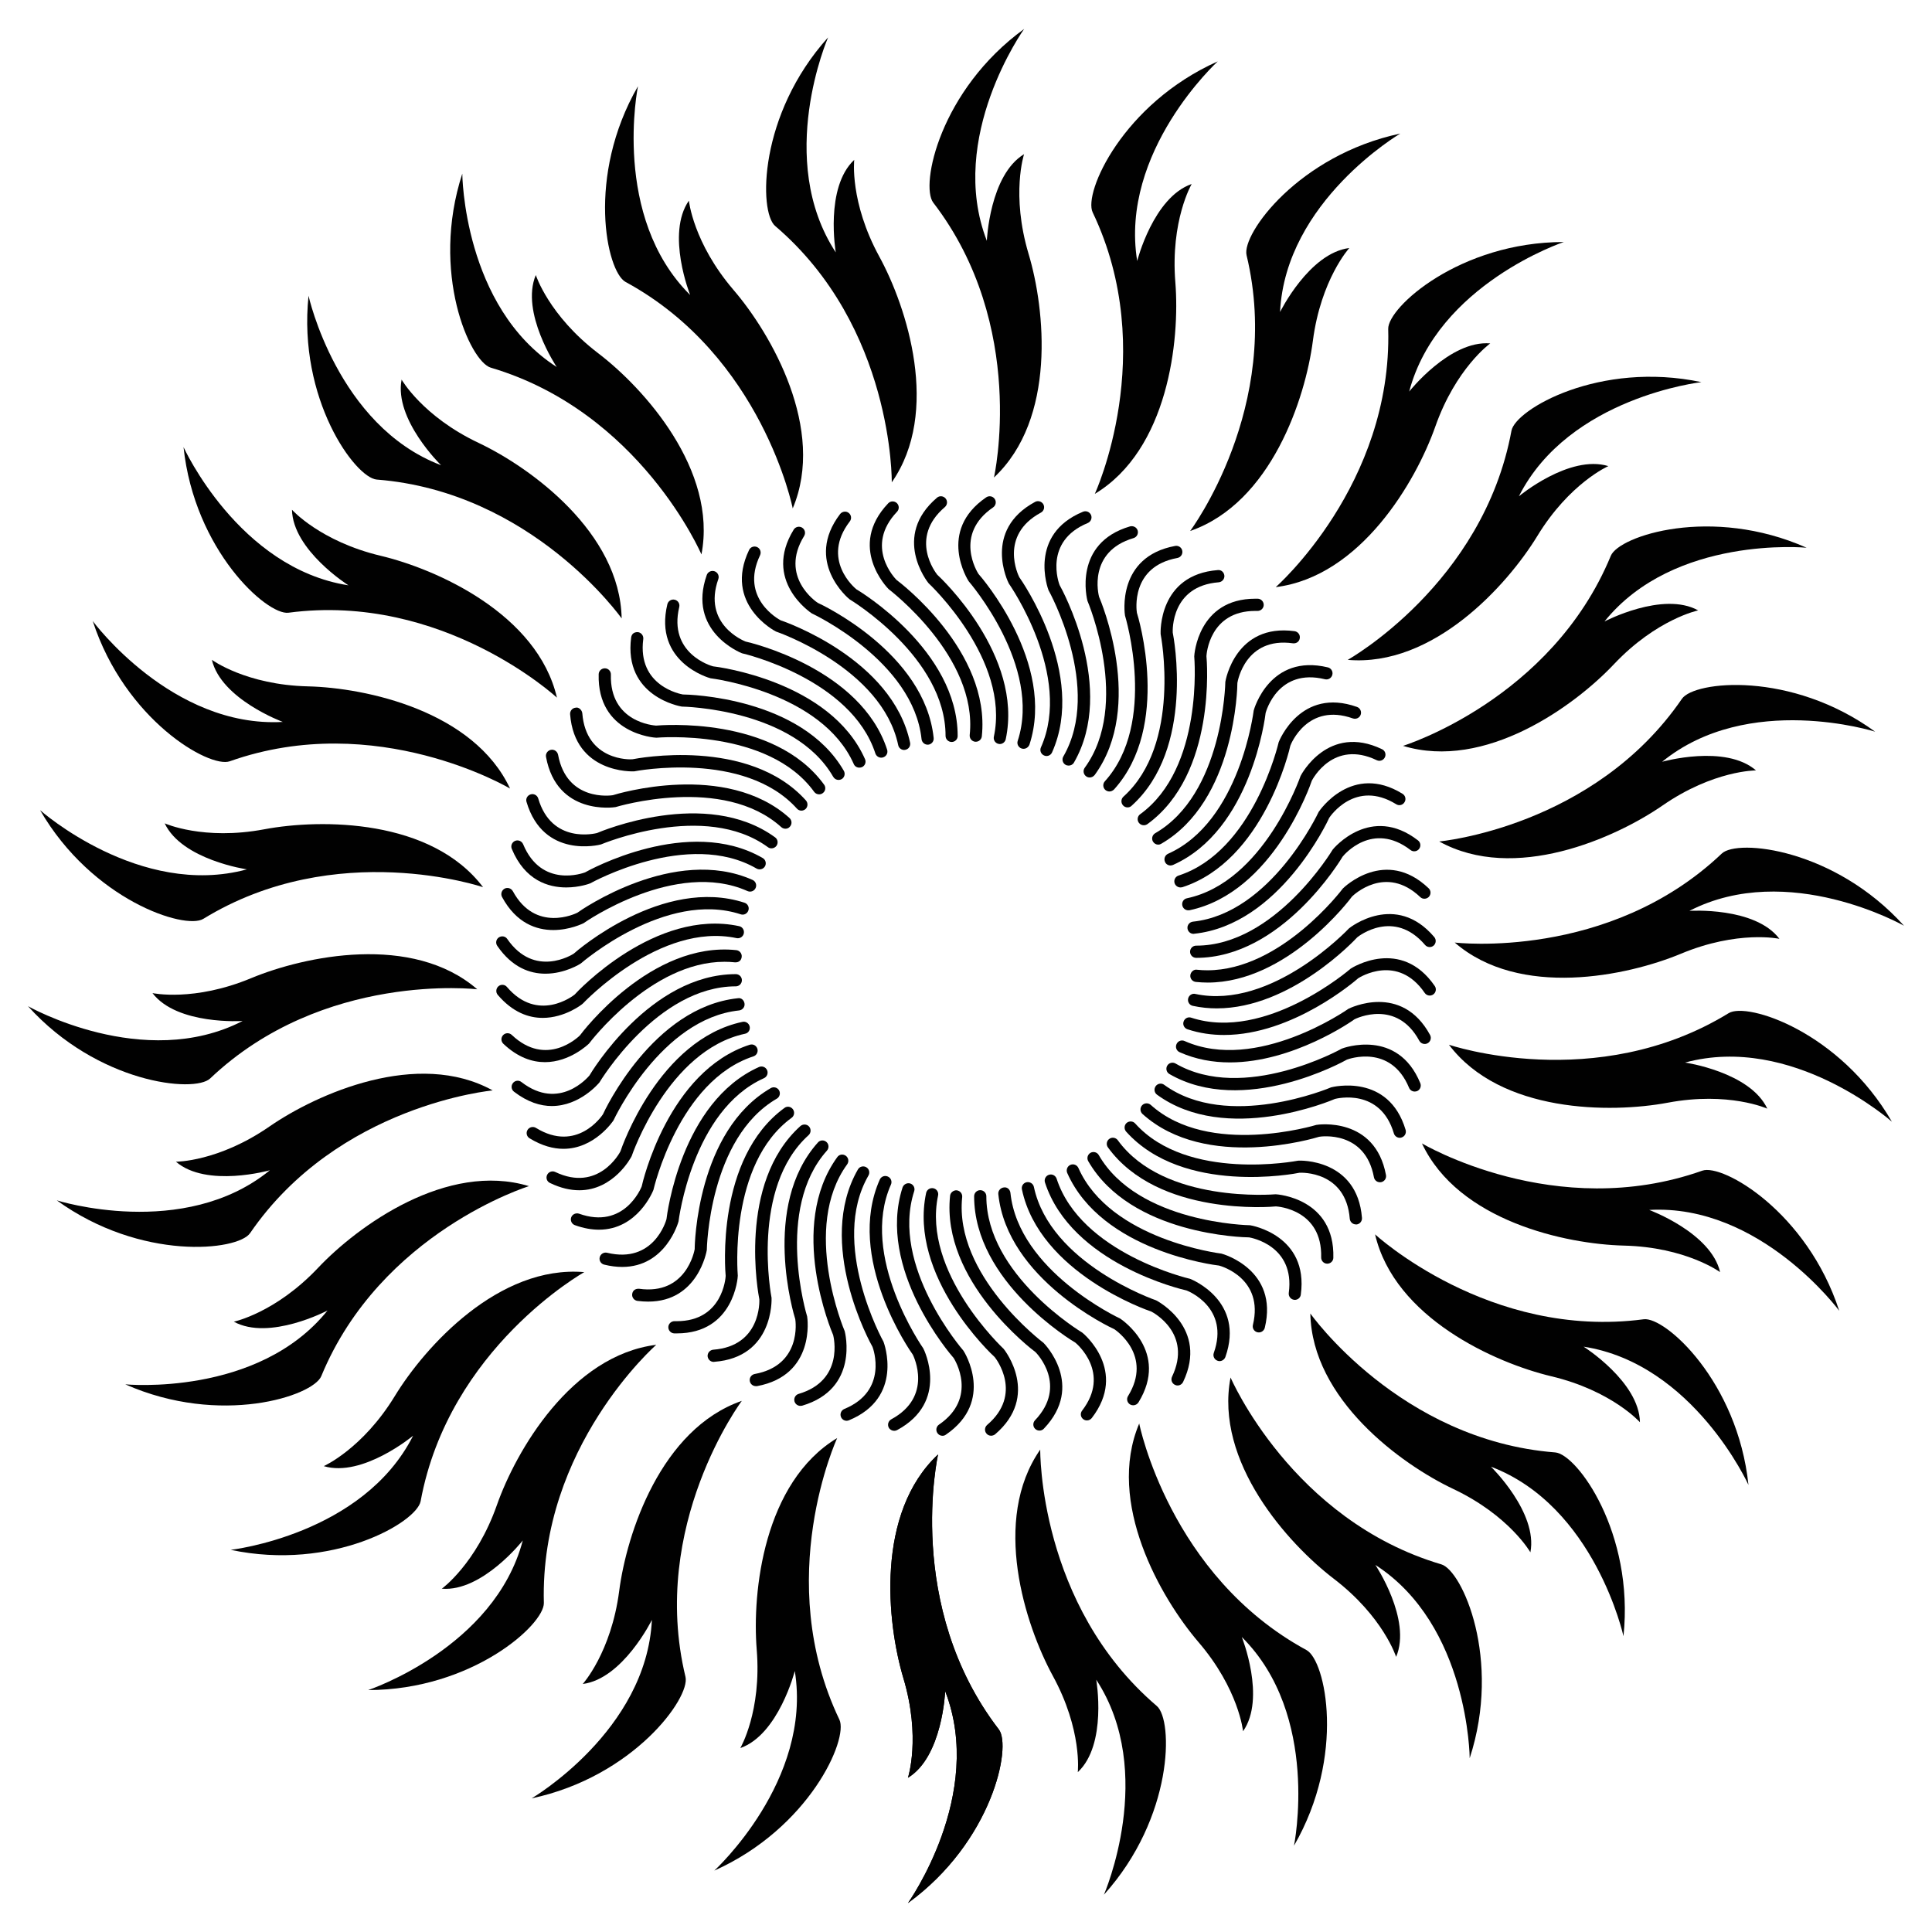 <?xml version="1.0" encoding="UTF-8"?>
<!-- Uploaded to: SVG Repo, www.svgrepo.com, Generator: SVG Repo Mixer Tools -->
<svg width="800px" height="800px" version="1.1" viewBox="144 144 512 512" xmlns="http://www.w3.org/2000/svg">
 <g fill="#010101">
  <path d="m408.69 602.32c-25.148-32.746-16.078-72.883-16.078-72.883-16.605 15.555-13.602 44.586-9.215 59.238 4.723 15.785 1.219 26.449 1.219 26.449 9.195-5.543 9.867-22.945 9.867-22.945 10.664 27.457-9.867 56.152-9.867 56.152 22.293-16.184 27.602-41.457 24.074-46.012z"/>
  <path d="m450.57 596.11c-31.426-26.809-30.898-67.953-30.898-67.953-12.992 18.66-4.008 46.434 3.297 59.891 7.914 14.441 6.656 25.59 6.656 25.59 7.871-7.328 4.891-24.496 4.891-24.496 16.145 24.645 2.035 56.973 2.035 56.973 18.469-20.469 18.406-46.266 14.02-50.004z"/>
  <path d="m490.24 581.29c-36.316-19.691-44.336-60.039-44.336-60.039-8.859 20.949 5.731 46.266 15.68 57.895 10.727 12.492 11.84 23.656 11.84 23.656 6.152-8.797-0.336-24.98-0.336-24.98 20.906 20.762 13.832 55.312 13.832 55.312 13.797-23.883 8.379-49.094 3.32-51.844z"/>
  <path d="m525.97 558.57c-39.633-11.715-55.859-49.52-55.859-49.52-4.305 22.336 15.219 44.062 27.395 53.363 13.078 10.012 16.48 20.676 16.48 20.676 4.199-9.887-5.5-24.371-5.5-24.371 24.77 15.953 25 51.219 25 51.219 8.543-26.199-1.996-49.73-7.516-51.367z"/>
  <path d="m556.16 528.91c-41.188-3.211-64.906-36.82-64.906-36.82 0.441 22.734 24.035 39.949 37.871 46.496 14.883 7.055 20.445 16.793 20.445 16.793 2.035-10.539-10.453-22.691-10.453-22.691 27.562 10.477 35.121 44.922 35.121 44.922 2.891-27.414-12.328-48.238-18.078-48.699z"/>
  <path d="m579.59 493.62c-40.957 5.414-71.184-22.504-71.184-22.504 5.164 22.148 31.844 34.07 46.727 37.617 16.016 3.82 23.469 12.176 23.469 12.176-0.188-10.727-14.926-20.027-14.926-20.027 29.117 4.512 43.684 36.633 43.684 36.633-2.875-27.418-22.082-44.652-27.77-43.895z"/>
  <path d="m595.12 454.24c-38.961 13.812-74.289-7.223-74.289-7.223 9.676 20.594 38.207 26.703 53.508 27.078 16.457 0.398 25.504 7.031 25.504 7.031-2.414-10.453-18.789-16.48-18.789-16.48 29.41-1.66 50.359 26.723 50.359 26.723-8.523-26.191-30.879-39.039-36.293-37.129z"/>
  <path d="m602.13 412.49c-35.227 21.602-74.145 8.375-74.145 8.375 13.707 18.137 42.906 18.18 57.961 15.367 16.184-3.043 26.406 1.574 26.406 1.574-4.535-9.719-21.789-12.219-21.789-12.219 28.422-7.727 54.809 15.68 54.809 15.68-13.793-23.863-38.352-31.777-43.242-28.777z"/>
  <path d="m600.3 370.19c-29.934 28.465-70.785 23.594-70.785 23.594 17.215 14.906 45.762 8.859 59.91 2.981 15.176-6.34 26.137-3.969 26.137-3.969-6.465-8.566-23.848-7.41-23.848-7.41 26.176-13.477 56.867 3.945 56.867 3.945-18.43-20.445-44.105-23.09-48.281-19.141z"/>
  <path d="m589.73 329.19c-23.344 34.07-64.32 37.809-64.32 37.809 19.902 11 46.582-0.84 59.176-9.531 13.539-9.363 24.77-9.301 24.77-9.301-8.125-7.031-24.875-2.289-24.875-2.289 22.82-18.621 56.449-7.977 56.449-7.977-22.273-16.203-47.945-13.453-51.199-8.711z"/>
  <path d="m570.88 291.3c-15.766 38.184-55.062 50.359-55.062 50.359 21.746 6.613 45.387-10.496 55.902-21.645 11.316-11.965 22.316-14.254 22.316-14.254-9.383-5.184-24.832 2.938-24.832 2.938 18.473-22.945 53.57-19.543 53.57-19.543-25.195-11.184-49.691-3.164-51.895 2.144z"/>
  <path d="m544.55 258.16c-7.496 40.621-43.391 60.711-43.391 60.711 22.652 1.953 42.215-19.711 50.215-32.77 8.543-14.066 18.852-18.578 18.852-18.578-10.332-3.152-23.703 7.996-23.703 7.996 13.289-26.305 48.367-30.25 48.367-30.25-26.996-5.711-49.293 7.223-50.34 12.891z"/>
  <path d="m511.89 231.18c1.113 41.293-29.809 68.414-29.809 68.414 22.547-2.812 37.176-28.066 42.277-42.508 5.457-15.535 14.57-22.082 14.57-22.082-10.707-0.902-21.477 12.762-21.477 12.762 7.516-28.465 40.977-39.633 40.977-39.633-27.562 0.02-46.688 17.316-46.539 23.047z"/>
  <path d="m474.35 211.62c9.676 40.156-14.945 73.094-14.945 73.094 21.477-7.43 30.543-35.184 32.516-50.359 2.121-16.332 9.656-24.625 9.656-24.625-10.645 1.324-18.348 16.961-18.348 16.961 1.426-29.41 31.867-47.297 31.867-47.297-26.973 5.734-42.066 26.641-40.746 32.227z"/>
  <path d="m433.57 200.28c17.82 37.262 0.566 74.605 0.566 74.605 19.48-11.734 22.566-40.746 21.348-56.008-1.344-16.414 4.324-26.113 4.324-26.113-10.16 3.504-14.441 20.402-14.441 20.402-4.703-29.074 21.348-52.898 21.348-52.898-25.168 11.23-35.645 34.824-33.145 40.012z"/>
  <path d="m391.31 197.68c25.168 32.746 16.102 72.863 16.102 72.863 16.582-15.531 13.582-44.566 9.172-59.258-4.703-15.785-1.195-26.43-1.195-26.43-9.152 5.543-9.867 22.965-9.867 22.965-10.645-27.457 9.887-56.152 9.887-56.152-22.293 16.184-27.582 41.438-24.098 46.012z"/>
  <path d="m349.43 203.89c31.426 26.809 30.898 67.93 30.898 67.93 12.992-18.641 4.031-46.414-3.316-59.848-7.894-14.465-6.633-25.609-6.633-25.609-7.852 7.348-4.891 24.52-4.891 24.52-16.145-24.645-2.035-56.973-2.035-56.973-18.434 20.445-18.391 46.242-14.023 49.98z"/>
  <path d="m309.77 218.71c36.297 19.691 44.312 60.016 44.312 60.016 8.859-20.93-5.688-46.246-15.68-57.875-10.707-12.492-11.84-23.68-11.84-23.68-6.129 8.816 0.336 25.004 0.336 25.004-20.906-20.742-13.832-55.316-13.832-55.316-13.77 23.871-8.332 49.082-3.297 51.852z"/>
  <path d="m274.05 241.43c39.633 11.715 55.84 49.5 55.84 49.5 4.301-22.336-15.18-44.043-27.395-53.344-13.078-9.992-16.5-20.699-16.5-20.699-4.156 9.91 5.539 24.375 5.539 24.375-24.77-15.953-25.023-51.242-25.023-51.242-8.52 26.219 2.039 49.77 7.539 51.41z"/>
  <path d="m243.84 271.09c41.188 3.211 64.906 36.801 64.906 36.801-0.441-22.734-24.016-39.93-37.871-46.5-14.883-7.031-20.445-16.793-20.445-16.793-2.035 10.539 10.453 22.691 10.453 22.691-27.52-10.453-35.117-44.902-35.117-44.902-2.856 27.398 12.344 48.219 18.074 48.703z"/>
  <path d="m220.43 306.38c40.957-5.438 71.164 22.504 71.164 22.504-5.168-22.148-31.805-34.051-46.73-37.598-15.996-3.82-23.488-12.195-23.488-12.195 0.23 10.727 14.969 20.027 14.969 20.027-29.121-4.516-43.707-36.633-43.707-36.633 2.894 27.395 22.102 44.605 27.793 43.895z"/>
  <path d="m204.88 345.75c38.938-13.812 74.289 7.223 74.289 7.223-9.637-20.594-38.184-26.703-53.508-27.078-16.457-0.379-25.508-7.035-25.508-7.035 2.434 10.434 18.789 16.457 18.789 16.457-29.41 1.66-50.359-26.723-50.359-26.723 8.543 26.199 30.879 39.047 36.297 37.156z"/>
  <path d="m197.87 387.51c35.227-21.621 74.145-8.398 74.145-8.398-13.707-18.117-42.867-18.18-57.961-15.344-16.184 3.043-26.406-1.574-26.406-1.574 4.578 9.699 21.789 12.195 21.789 12.195-28.422 7.727-54.809-15.68-54.809-15.68 13.809 23.848 38.371 31.762 43.242 28.801z"/>
  <path d="m199.69 429.81c29.957-28.465 70.785-23.637 70.785-23.637-17.172-14.863-45.742-8.836-59.891-2.961-15.199 6.34-26.176 3.969-26.176 3.969 6.527 8.543 23.891 7.391 23.891 7.391-26.199 13.477-56.887-3.926-56.887-3.926 18.449 20.441 44.121 23.09 48.277 19.164z"/>
  <path d="m210.27 470.8c23.363-34.07 64.297-37.828 64.297-37.828-19.879-10.98-46.559 0.859-59.176 9.574-13.539 9.363-24.77 9.32-24.77 9.32 8.145 6.992 24.898 2.266 24.898 2.266-22.82 18.621-56.469 7.977-56.469 7.977 22.312 16.145 47.965 13.395 51.219 8.691z"/>
  <path d="m229.14 508.7c15.742-38.184 55.043-50.359 55.043-50.359-21.746-6.59-45.387 10.516-55.902 21.664-11.316 11.965-22.316 14.254-22.316 14.254 9.406 5.164 24.832-2.961 24.832-2.961-18.453 22.965-53.594 19.566-53.594 19.566 25.215 11.145 49.711 3.125 51.938-2.164z"/>
  <path d="m255.47 541.84c7.496-40.641 43.371-60.711 43.371-60.711-22.652-1.93-42.195 19.711-50.191 32.812-8.566 14.043-18.852 18.598-18.852 18.598 10.285 3.086 23.68-8.062 23.68-8.062-13.289 26.305-48.344 30.25-48.344 30.25 26.973 5.711 49.266-7.262 50.336-12.887z"/>
  <path d="m288.13 568.8c-1.133-41.312 29.789-68.414 29.789-68.414-22.523 2.812-37.176 28.066-42.258 42.531-5.481 15.535-14.57 22.105-14.57 22.105 10.707 0.883 21.453-12.785 21.453-12.785-7.496 28.484-40.977 39.652-40.977 39.652 27.562-0.043 46.688-17.359 46.562-23.09z"/>
  <path d="m325.66 588.38c-9.695-40.18 14.926-73.137 14.926-73.137-21.477 7.453-30.523 35.184-32.496 50.383-2.121 16.312-9.656 24.645-9.656 24.645 10.645-1.363 18.324-16.984 18.324-16.984-1.426 29.43-31.867 47.297-31.867 47.297 26.98-5.734 42.094-26.641 40.77-32.203z"/>
  <path d="m366.45 599.72c-17.844-37.281-0.586-74.625-0.586-74.625-19.48 11.754-22.566 40.766-21.328 56.047 1.344 16.414-4.344 26.113-4.344 26.113 10.137-3.547 14.438-20.426 14.438-20.426 4.703 29.094-21.328 52.898-21.328 52.898 25.172-11.25 35.605-34.844 33.148-40.008z"/>
  <path d="m408.71 602.32c-25.191-32.77-16.121-72.883-16.121-72.883-16.582 15.535-13.562 44.566-9.195 59.262 4.723 15.766 1.219 26.43 1.219 26.43 9.152-5.562 9.867-22.965 9.867-22.965 10.664 27.48-9.867 56.176-9.867 56.176 22.27-16.211 27.562-41.465 24.098-46.02z"/>
  <path d="m290.25 437.11c-3 0-6.402-1.008-10.035-3.801-0.715-0.547-0.84-1.555-0.293-2.266 0.523-0.715 1.555-0.859 2.266-0.293 10.055 7.766 17.676-1.344 18.012-1.723 0.523-0.902 16.121-26.848 38.793-26.871 0.902 0 1.617 0.715 1.617 1.617 0 0.883-0.715 1.617-1.617 1.617-20.824 0.02-36 25.234-36.148 25.484-0.168 0.207-5.207 6.234-12.594 6.234z"/>
  <path d="m293.32 448.45c-2.664 0-5.668-0.777-8.984-2.793-0.754-0.461-1.008-1.469-0.523-2.227 0.461-0.754 1.469-0.988 2.227-0.523 10.832 6.656 17.465-3.168 17.738-3.59 0.418-0.945 13.227-28.383 35.75-30.773 0.945-0.188 1.68 0.566 1.785 1.449 0.105 0.883-0.547 1.68-1.449 1.785-20.699 2.184-33.145 28.844-33.273 29.117-0.129 0.227-5.062 7.555-13.27 7.555z"/>
  <path d="m297.5 459.43c-2.309 0-4.871-0.547-7.746-1.93-0.82-0.379-1.156-1.344-0.754-2.164 0.398-0.797 1.344-1.133 2.141-0.754 11.398 5.457 17.047-4.996 17.277-5.457 0.316-0.988 10.18-29.598 32.328-34.32 0.84-0.211 1.742 0.355 1.93 1.238 0.188 0.883-0.355 1.742-1.238 1.91-20.383 4.344-29.957 32.141-30.039 32.434-0.129 0.289-4.746 9.043-13.898 9.043z"/>
  <path d="m302.72 469.88c-1.91 0-4.008-0.355-6.359-1.195-0.84-0.293-1.281-1.219-0.988-2.059s1.238-1.258 2.078-0.988c11.902 4.262 16.414-6.738 16.605-7.223 0.211-1.027 7.031-30.523 28.59-37.535 0.945-0.293 1.762 0.188 2.059 1.027 0.273 0.84-0.188 1.762-1.027 2.035-19.816 6.445-26.449 35.121-26.512 35.395-0.129 0.359-4.223 10.543-14.445 10.543z"/>
  <path d="m308.87 479.75c-1.449 0-3.043-0.188-4.746-0.609-0.883-0.211-1.406-1.09-1.195-1.953 0.211-0.859 1.09-1.406 1.953-1.195 12.344 2.981 15.617-8.418 15.742-8.902 0.105-1.027 3.82-31.066 24.52-40.324 0.82-0.355 1.762 0 2.141 0.82 0.355 0.82 0 1.762-0.82 2.141-19.02 8.5-22.609 37.68-22.652 37.977-0.098 0.355-3.414 12.047-14.941 12.047z"/>
  <path d="m315.8 488.94c-0.902 0-1.867-0.062-2.875-0.188-0.883-0.125-1.512-0.945-1.387-1.828 0.125-0.883 0.777-1.449 1.828-1.387 12.492 1.742 14.652-10.012 14.738-10.516-0.02-1.051 0.566-31.301 20.152-42.656 0.754-0.441 1.762-0.188 2.203 0.586 0.441 0.777 0.168 1.762-0.586 2.203-18.012 10.434-18.559 39.82-18.559 40.117-0.066 0.402-2.375 13.668-15.516 13.668z"/>
  <path d="m323.38 497.36h-0.691c-0.883-0.02-1.594-0.777-1.574-1.66 0.02-0.883 0.754-1.574 1.617-1.574 0.125 0.02 0.398 0 0.629 0 12.156 0 12.93-11.504 12.953-11.988-0.105-1.027-2.731-31.172 15.574-44.523 0.691-0.547 1.723-0.379 2.246 0.355 0.523 0.715 0.379 1.742-0.355 2.266-16.793 12.258-14.273 41.543-14.254 41.836 0.02 0.387-0.988 15.289-16.145 15.289z"/>
  <path d="m333.14 504.92c-0.84 0-1.531-0.652-1.617-1.492-0.062-0.883 0.609-1.66 1.492-1.742 12.68-0.965 12.238-12.848 12.219-13.352-0.211-1.027-5.961-30.73 10.875-45.91 0.672-0.586 1.699-0.547 2.289 0.105 0.586 0.672 0.547 1.68-0.105 2.289-15.449 13.938-9.887 42.824-9.824 43.117 0.02 0.398 0.609 15.766-15.176 16.961-0.07 0.023-0.113 0.023-0.152 0.023z"/>
  <path d="m344.3 511.34c-0.777 0-1.449-0.547-1.594-1.324-0.168-0.883 0.418-1.723 1.301-1.891 12.512-2.289 10.832-14.043 10.746-14.547-0.336-0.988-9.133-29.934 6.004-46.812 0.586-0.672 1.617-0.715 2.266-0.125 0.672 0.609 0.715 1.617 0.125 2.289-13.875 15.512-5.352 43.641-5.246 43.938 0.082 0.379 2.289 15.598-13.289 18.473h-0.312z"/>
  <path d="m356.11 516.57c-0.691 0-1.344-0.461-1.555-1.156-0.25-0.859 0.23-1.762 1.09-2.016 12.113-3.57 9.277-15.113 9.152-15.598-0.418-0.945-12.219-28.82 1.09-47.148 0.504-0.734 1.512-0.902 2.266-0.355 0.715 0.523 0.883 1.531 0.355 2.266-12.238 16.855-0.777 43.938-0.652 44.211 0.105 0.379 3.883 15.281-11.293 19.754-0.16 0.023-0.309 0.043-0.453 0.043z"/>
  <path d="m368.36 520.52c-0.629 0-1.238-0.379-1.492-1.008-0.336-0.82 0.043-1.762 0.883-2.121 11.691-4.809 7.66-15.996 7.473-16.457-0.523-0.883-15.176-27.375-3.863-47.023 0.441-0.777 1.449-1.027 2.203-0.586 0.777 0.441 1.027 1.426 0.586 2.203-10.391 18.031 3.82 43.77 3.988 44.043 0.148 0.355 5.457 14.801-9.172 20.824-0.184 0.082-0.418 0.125-0.605 0.125z"/>
  <path d="m380.96 523.18c-0.566 0-1.133-0.316-1.426-0.84-0.418-0.797-0.125-1.762 0.652-2.203 11.168-6.023 5.941-16.688 5.711-17.152-0.629-0.84-17.949-25.652-8.754-46.371 0.355-0.82 1.301-1.195 2.141-0.82 0.82 0.355 1.195 1.324 0.82 2.141-8.438 19.02 8.398 43.141 8.566 43.391 0.211 0.336 6.992 14.148-6.926 21.664-0.258 0.129-0.512 0.191-0.785 0.191z"/>
  <path d="m393.77 524.5c-0.523 0-1.027-0.25-1.344-0.715-0.504-0.734-0.316-1.742 0.418-2.246 10.434-7.137 4.156-17.234 3.883-17.656-0.691-0.754-20.508-23.617-13.539-45.195 0.293-0.84 1.195-1.301 2.035-1.051 0.859 0.273 1.324 1.195 1.051 2.035-6.422 19.836 12.848 42.047 13.035 42.258 0.23 0.316 8.418 13.352-4.641 22.273-0.27 0.211-0.586 0.297-0.898 0.297z"/>
  <path d="m406.65 524.48c-0.461 0-0.902-0.188-1.219-0.566-0.586-0.672-0.504-1.699 0.168-2.289 9.613-8.188 2.332-17.57 2.016-17.969-0.777-0.691-22.883-21.348-18.18-43.516 0.188-0.883 1.07-1.426 1.93-1.238 0.883 0.188 1.426 1.051 1.238 1.91-4.305 20.363 17.172 40.453 17.383 40.66 0.25 0.293 9.762 12.387-2.289 22.652-0.312 0.23-0.688 0.355-1.047 0.355z"/>
  <path d="m419.46 523.12c-0.398 0-0.797-0.148-1.113-0.441-0.652-0.609-0.672-1.637-0.062-2.289 8.754-9.195 0.484-17.719 0.125-18.074-0.84-0.609-25-18.871-22.629-41.418 0.082-0.883 0.965-1.531 1.762-1.449 0.902 0.105 1.531 0.883 1.449 1.785-2.184 20.699 21.309 38.457 21.539 38.625 0.293 0.273 11.02 11.293 0.105 22.754-0.312 0.34-0.734 0.508-1.176 0.508z"/>
  <path d="m432.05 520.43c-0.336 0-0.691-0.105-0.988-0.336-0.715-0.547-0.84-1.555-0.293-2.266 7.703-10.012-1.387-17.676-1.785-18.012-0.902-0.504-26.828-16.121-26.828-38.793 0-0.883 0.715-1.617 1.617-1.617s1.617 0.734 1.617 1.617c0 20.844 25.191 36 25.441 36.148 0.316 0.23 12.156 10.098 2.5 22.629-0.316 0.398-0.801 0.629-1.281 0.629z"/>
  <path d="m444.31 516.42c-0.293 0-0.586-0.082-0.84-0.23-0.754-0.461-1.008-1.469-0.523-2.227 6.613-10.746-3.234-17.445-3.652-17.719-0.965-0.418-28.359-13.246-30.73-35.77-0.105-0.883 0.547-1.68 1.449-1.785 0.945-0.168 1.66 0.566 1.762 1.449 2.184 20.719 28.801 33.168 29.074 33.293 0.336 0.211 13.141 8.773 4.848 22.23-0.316 0.484-0.84 0.758-1.387 0.758z"/>
  <path d="m456.07 511.17c-0.23 0-0.461-0.043-0.691-0.168-0.82-0.379-1.156-1.344-0.777-2.164 5.481-11.461-5.039-17.023-5.481-17.254-1.008-0.316-29.598-10.223-34.301-32.371-0.188-0.883 0.355-1.723 1.238-1.91 0.859-0.168 1.742 0.355 1.93 1.238 4.324 20.363 32.117 29.977 32.391 30.062 0.355 0.168 13.961 7.367 7.16 21.621-0.293 0.59-0.859 0.945-1.469 0.945z"/>
  <path d="m467.2 504.71c-0.168 0-0.355-0.02-0.547-0.105-0.84-0.293-1.281-1.219-0.988-2.059 4.262-11.965-6.758-16.395-7.223-16.562-1.027-0.211-30.5-7.055-37.512-28.613-0.273-0.84 0.188-1.762 1.027-2.035 0.902-0.293 1.762 0.188 2.059 1.027 6.445 19.797 35.059 26.473 35.352 26.535 0.379 0.125 14.633 5.856 9.363 20.738-0.25 0.652-0.883 1.074-1.531 1.074z"/>
  <path d="m477.61 497.11c-0.125 0-0.25-0.02-0.379-0.043-0.883-0.211-1.406-1.09-1.195-1.953 2.981-12.344-8.461-15.598-8.965-15.723-1.027-0.105-31.066-3.82-40.242-24.539-0.355-0.82 0.02-1.785 0.82-2.141 0.84-0.379 1.785 0.02 2.141 0.82 8.438 19.039 37.617 22.652 37.91 22.691 0.379 0.082 15.199 4.281 11.484 19.648-0.188 0.734-0.84 1.238-1.574 1.238z"/>
  <path d="m487.14 488.48c-0.062 0-0.148 0-0.211-0.02-0.883-0.125-1.512-0.945-1.387-1.828 1.68-12.574-10.035-14.633-10.516-14.715h-0.02c-1.324 0-31.363-0.672-42.613-20.195-0.441-0.777-0.168-1.762 0.586-2.203 0.754-0.441 1.762-0.188 2.203 0.586 10.391 18.055 39.801 18.598 40.094 18.598 0.398 0.043 15.555 2.688 13.457 18.348-0.082 0.84-0.797 1.43-1.594 1.43z"/>
  <path d="m495.74 478.89h-0.043c-0.902-0.02-1.594-0.777-1.574-1.66 0.336-12.68-11.484-13.496-11.988-13.52-1.027 0.125-31.215 2.707-44.523-15.641-0.523-0.715-0.355-1.742 0.355-2.246 0.734-0.547 1.742-0.355 2.266 0.355 12.219 16.855 41.543 14.336 41.836 14.316 0.398 0 15.703 1.051 15.281 16.836-0.012 0.867-0.746 1.559-1.609 1.559z"/>
  <path d="m503.32 468.48c-0.84 0-1.531-0.652-1.617-1.492-1.008-12.68-12.785-12.238-13.352-12.195-1.008 0.23-30.773 5.961-45.91-10.895-0.586-0.672-0.547-1.68 0.105-2.289 0.672-0.586 1.699-0.547 2.289 0.125 13.918 15.492 42.824 9.91 43.117 9.867 0.441-0.105 15.742-0.566 16.984 15.156 0.062 0.883-0.586 1.68-1.492 1.742-0.039-0.02-0.102-0.02-0.125-0.02z"/>
  <path d="m509.7 457.31c-0.777 0-1.449-0.547-1.594-1.324-2.309-12.492-14.086-10.832-14.527-10.727-1.008 0.316-29.957 9.133-46.812-6.047-0.652-0.609-0.715-1.617-0.105-2.289 0.609-0.672 1.637-0.691 2.289-0.125 15.449 13.938 43.621 5.394 43.895 5.312 0.398-0.105 15.574-2.246 18.453 13.289 0.168 0.883-0.418 1.723-1.301 1.891-0.109 0.02-0.191 0.02-0.297 0.02z"/>
  <path d="m514.95 445.53c-0.691 0-1.344-0.461-1.555-1.156-3.59-12.113-15.094-9.277-15.598-9.152-0.945 0.418-28.844 12.238-47.168-1.113-0.734-0.523-0.883-1.531-0.355-2.266 0.523-0.734 1.555-0.883 2.246-0.355 16.836 12.258 43.957 0.797 44.23 0.672 0.379-0.105 15.242-3.84 19.754 11.273 0.25 0.859-0.23 1.762-1.09 2.016-0.168 0.059-0.316 0.082-0.465 0.082z"/>
  <path d="m518.9 433.27c-0.629 0-1.238-0.379-1.492-1.008-4.828-11.652-15.977-7.641-16.457-7.453-0.902 0.523-27.375 15.176-47.043 3.82-0.777-0.441-1.027-1.449-0.586-2.203 0.441-0.777 1.449-1.027 2.203-0.586 18.094 10.477 43.789-3.777 44.062-3.945 0.355-0.168 14.801-5.457 20.805 9.152 0.336 0.82-0.043 1.785-0.883 2.121-0.211 0.062-0.422 0.102-0.609 0.102z"/>
  <path d="m469.92 425.55c-4.449 0-8.984-0.777-13.309-2.707-0.82-0.355-1.195-1.324-0.82-2.141 0.355-0.82 1.301-1.195 2.141-0.82 19.062 8.48 43.141-8.332 43.391-8.523 0.336-0.188 14.105-6.992 21.664 6.926 0.418 0.777 0.125 1.762-0.652 2.184-0.754 0.418-1.762 0.148-2.203-0.652-6.004-11.105-16.688-5.941-17.152-5.711-0.668 0.508-16.305 11.445-33.059 11.445z"/>
  <path d="m468.39 418.28c-3.211 0-6.465-0.441-9.699-1.512-0.84-0.273-1.324-1.195-1.027-2.035 0.273-0.84 1.156-1.344 2.059-1.027 19.711 6.422 42.027-12.824 42.234-13.016 0.336-0.23 13.309-8.418 22.273 4.617 0.504 0.734 0.316 1.742-0.418 2.246-0.734 0.504-1.742 0.316-2.246-0.418-7.16-10.477-17.215-4.156-17.633-3.883-0.676 0.605-17.32 15.027-35.543 15.027z"/>
  <path d="m466.46 411.23c-2.078 0-4.219-0.211-6.359-0.672-0.883-0.188-1.426-1.051-1.238-1.91 0.188-0.883 1.09-1.469 1.93-1.238 20.215 4.305 40.473-17.129 40.684-17.359 0.293-0.273 12.387-9.762 22.609 2.266 0.586 0.672 0.504 1.699-0.168 2.289-0.672 0.566-1.699 0.484-2.266-0.188-8.25-9.656-17.59-2.332-17.969-2.016-0.637 0.691-17.574 18.828-37.223 18.828z"/>
  <path d="m464.05 404.39c-1.051 0-2.098-0.062-3.148-0.168-0.902-0.105-1.555-0.883-1.449-1.785 0.082-0.883 0.965-1.617 1.762-1.449 0.945 0.105 1.848 0.148 2.75 0.148 19.543 0 35.727-21.434 35.895-21.664 0.273-0.293 11.273-11 22.734-0.082 0.652 0.609 0.672 1.637 0.062 2.289-0.609 0.629-1.66 0.672-2.289 0.043-9.172-8.711-17.719-0.484-18.074-0.125-0.562 0.812-17.168 22.793-38.242 22.793z"/>
  <path d="m461.02 397.84h-0.02c-0.902 0-1.617-0.734-1.617-1.617 0-0.902 0.715-1.617 1.617-1.617h0.02c20.844 0 36-25.191 36.148-25.441 0.23-0.316 10.078-12.133 22.609-2.457 0.715 0.547 0.84 1.555 0.293 2.266-0.547 0.715-1.574 0.84-2.266 0.293-10.098-7.766-17.676 1.344-17.988 1.742-0.531 0.906-16.148 26.832-38.797 26.832z"/>
  <path d="m460.29 391.48c-0.82 0-1.512-0.629-1.594-1.449-0.105-0.883 0.547-1.68 1.449-1.785 20.676-2.164 33.188-28.801 33.312-29.074 0.211-0.336 8.836-13.078 22.23-4.809 0.754 0.461 1.008 1.469 0.523 2.227-0.461 0.777-1.449 1.027-2.227 0.523-10.789-6.633-17.445 3.191-17.719 3.609-0.418 0.945-13.266 28.383-35.793 30.73-0.078 0.027-0.145 0.027-0.184 0.027z"/>
  <path d="m458.9 385.24c-0.754 0-1.406-0.523-1.574-1.281-0.188-0.883 0.355-1.742 1.238-1.91 20.383-4.324 29.996-32.141 30.102-32.41 0.168-0.355 7.328-13.938 21.578-7.094 0.82 0.379 1.156 1.344 0.754 2.164-0.398 0.797-1.344 1.133-2.141 0.754-11.484-5.5-16.984 4.996-17.215 5.438-0.316 0.988-10.223 29.621-32.391 34.32-0.141-0.004-0.246 0.02-0.352 0.02z"/>
  <path d="m456.84 379.18c-0.691 0-1.324-0.441-1.555-1.113-0.273-0.859 0.188-1.762 1.051-2.035 19.816-6.422 26.473-35.078 26.535-35.371 0.148-0.379 5.836-14.609 20.738-9.32 0.84 0.293 1.281 1.219 0.988 2.059-0.293 0.84-1.219 1.281-2.078 0.988-11.965-4.242-16.395 6.738-16.562 7.223-0.211 1.027-7.074 30.523-28.633 37.512-0.148 0.016-0.316 0.059-0.484 0.059z"/>
  <path d="m454.2 373.36c-0.629 0-1.219-0.355-1.469-0.965-0.355-0.82 0-1.762 0.82-2.141 19.02-8.461 22.652-37.66 22.691-37.953 0.082-0.379 4.281-15.137 19.648-11.441 0.883 0.211 1.406 1.09 1.195 1.953-0.211 0.883-1.09 1.406-1.953 1.195-12.406-3.023-15.574 8.418-15.723 8.902-0.105 1.027-3.84 31.09-24.539 40.305-0.23 0.082-0.461 0.145-0.672 0.145z"/>
  <path d="m450.95 367.84c-0.566 0-1.09-0.293-1.406-0.82-0.441-0.777-0.168-1.762 0.586-2.203 18.031-10.391 18.598-39.82 18.598-40.117 0.043-0.398 2.707-15.535 18.348-13.434 0.883 0.125 1.512 0.945 1.387 1.828s-0.82 1.492-1.828 1.387c-12.594-1.762-14.633 10.012-14.715 10.496 0.02 1.051-0.566 31.301-20.195 42.637-0.227 0.141-0.5 0.227-0.773 0.227z"/>
  <path d="m447.12 362.7c-0.504 0-1.008-0.23-1.324-0.672-0.523-0.715-0.355-1.742 0.355-2.246 16.855-12.219 14.359-41.543 14.336-41.836 0-0.379 0.965-15.281 16.164-15.281h0.672c0.883 0.02 1.594 0.777 1.574 1.66-0.02 0.883-0.754 1.574-1.617 1.574-0.043 0.02-0.398 0-0.609 0-12.176 0-12.93 11.484-12.953 11.988 0.105 1.027 2.707 31.215-15.66 44.523-0.285 0.184-0.602 0.289-0.938 0.289z"/>
  <path d="m442.8 357.97c-0.441 0-0.883-0.188-1.195-0.547-0.586-0.672-0.547-1.68 0.105-2.289 15.492-13.918 9.93-42.824 9.867-43.098-0.02-0.379-0.629-15.723 15.156-16.961 0.945-0.105 1.66 0.609 1.742 1.492 0.062 0.883-0.609 1.66-1.492 1.742-12.68 0.988-12.219 12.824-12.195 13.328 0.211 1.027 5.961 30.754-10.914 45.91-0.297 0.297-0.676 0.422-1.074 0.422z"/>
  <path d="m438 353.75c-0.398 0-0.777-0.148-1.09-0.418-0.652-0.609-0.715-1.617-0.105-2.289 13.961-15.449 5.414-43.621 5.332-43.914-0.082-0.379-2.289-15.574 13.289-18.453 0.883-0.168 1.742 0.418 1.891 1.301 0.168 0.883-0.418 1.723-1.301 1.891-12.512 2.289-10.812 14.023-10.727 14.527 0.336 1.008 9.133 29.977-6.047 46.812-0.363 0.352-0.805 0.543-1.242 0.543z"/>
  <path d="m432.77 350.04c-0.336 0-0.672-0.105-0.945-0.316-0.715-0.523-0.883-1.531-0.355-2.266 12.258-16.836 0.84-43.957 0.715-44.23-0.105-0.379-3.906-15.262 11.293-19.734 0.859-0.211 1.742 0.23 2.016 1.09 0.25 0.859-0.23 1.762-1.09 2.016-12.195 3.59-9.277 15.094-9.133 15.574 0.418 0.945 12.195 28.844-1.156 47.191-0.355 0.441-0.84 0.676-1.344 0.676z"/>
  <path d="m427.2 346.89c-0.273 0-0.566-0.062-0.82-0.211-0.777-0.441-1.027-1.449-0.586-2.203 10.434-18.055-3.758-43.809-3.926-44.062-0.148-0.355-5.481-14.777 9.152-20.805 0.84-0.336 1.762 0.062 2.121 0.883 0.336 0.82-0.043 1.762-0.883 2.121-11.754 4.848-7.641 15.977-7.453 16.438 0.523 0.902 15.137 27.414 3.801 47.043-0.293 0.527-0.84 0.797-1.406 0.797z"/>
  <path d="m421.33 344.35c-0.211 0-0.441-0.043-0.652-0.148-0.82-0.355-1.195-1.324-0.82-2.141 8.5-19.039-8.332-43.18-8.5-43.41-0.211-0.336-7.012-14.105 6.949-21.645 0.754-0.418 1.762-0.148 2.203 0.652 0.418 0.797 0.125 1.762-0.652 2.184-11.211 6.047-5.961 16.688-5.731 17.129 0.609 0.84 17.926 25.695 8.691 46.391-0.273 0.633-0.859 0.988-1.488 0.988z"/>
  <path d="m415.24 342.44c-0.168 0-0.336-0.02-0.504-0.082-0.84-0.273-1.324-1.195-1.027-2.035 6.445-19.797-12.805-42.047-12.992-42.277-0.23-0.316-8.438-13.309 4.641-22.25 0.754-0.504 1.742-0.316 2.246 0.418 0.504 0.734 0.316 1.742-0.418 2.246-10.496 7.18-4.156 17.215-3.883 17.633 0.715 0.777 20.531 23.656 13.52 45.219-0.258 0.688-0.891 1.129-1.582 1.129z"/>
  <path d="m408.96 341.18c-0.105 0-0.23-0.02-0.336-0.043-0.883-0.188-1.426-1.051-1.238-1.91 4.344-20.383-17.109-40.492-17.34-40.703-0.25-0.293-9.781-12.344 2.266-22.629 0.672-0.586 1.699-0.484 2.266 0.188 0.586 0.672 0.504 1.699-0.168 2.289-9.676 8.25-2.332 17.551-2.016 17.949 0.777 0.691 22.883 21.391 18.137 43.578-0.164 0.754-0.836 1.281-1.57 1.281z"/>
  <path d="m402.6 340.57h-0.168c-0.902-0.105-1.531-0.883-1.449-1.785 2.184-20.738-21.285-38.477-21.496-38.668-0.293-0.273-11.02-11.25-0.105-22.734 0.609-0.652 1.637-0.672 2.289-0.062 0.652 0.629 0.672 1.637 0.062 2.289-8.754 9.215-0.504 17.719-0.148 18.074 0.84 0.609 24.98 18.895 22.609 41.438-0.082 0.82-0.773 1.449-1.594 1.449z"/>
  <path d="m396.2 340.63c-0.902 0-1.617-0.734-1.617-1.617 0.02-20.824-25.191-36.043-25.441-36.191-0.316-0.23-12.09-10.035-2.5-22.609 0.566-0.691 1.574-0.84 2.266-0.293 0.715 0.547 0.84 1.555 0.293 2.266-7.746 10.098 1.363 17.676 1.762 17.988 0.902 0.523 26.828 16.164 26.828 38.836 0.027 0.887-0.688 1.621-1.59 1.621z"/>
  <path d="m389.84 341.35c-0.82 0-1.512-0.629-1.617-1.449-2.184-20.738-28.801-33.211-29.074-33.336-0.336-0.211-13.098-8.734-4.809-22.211 0.461-0.754 1.469-0.988 2.227-0.523 0.754 0.461 1.008 1.449 0.523 2.227-6.613 10.77 3.191 17.422 3.609 17.695 0.965 0.418 28.383 13.266 30.73 35.812 0.105 0.883-0.547 1.68-1.449 1.785h-0.141z"/>
  <path d="m383.61 342.75c-0.754 0-1.426-0.523-1.574-1.281-4.305-20.426-32.117-30.02-32.391-30.102-0.379-0.168-13.938-7.348-7.137-21.602 0.375-0.82 1.34-1.156 2.16-0.777 0.797 0.379 1.133 1.344 0.754 2.164-5.438 11.398 5.016 17.004 5.457 17.234 0.988 0.316 29.598 10.203 34.301 32.41 0.188 0.883-0.355 1.742-1.258 1.91-0.082 0.02-0.211 0.043-0.312 0.043z"/>
  <path d="m377.54 344.79c-0.691 0-1.324-0.441-1.555-1.113-6.422-19.816-35.074-26.512-35.367-26.555-0.359-0.145-14.57-5.836-9.32-20.738 0.293-0.84 1.219-1.281 2.078-0.988 0.84 0.293 1.281 1.219 0.988 2.059-4.242 11.988 6.758 16.375 7.223 16.562 1.027 0.211 30.523 7.074 37.512 28.652 0.273 0.859-0.188 1.762-1.051 2.035-0.172 0.066-0.34 0.086-0.508 0.086z"/>
  <path d="m371.72 347.43c-0.629 0-1.219-0.355-1.469-0.965-8.461-19.062-37.66-22.672-37.953-22.715-0.379-0.082-15.137-4.238-11.441-19.625 0.211-0.859 1.09-1.406 1.953-1.195 0.879 0.207 1.406 1.066 1.195 1.949-2.941 12.301 8.438 15.578 8.941 15.703 1.027 0.105 31.09 3.84 40.285 24.582 0.379 0.82 0 1.785-0.82 2.141-0.25 0.082-0.48 0.125-0.691 0.125z"/>
  <path d="m366.22 350.69c-0.566 0-1.09-0.293-1.406-0.82-10.414-18.07-39.824-18.617-40.117-18.617-0.379-0.043-15.492-2.644-13.434-18.324 0.125-0.883 0.715-1.449 1.805-1.41 0.883 0.129 1.512 0.945 1.406 1.828-1.637 12.531 10.012 14.609 10.496 14.695h0.02c1.324 0 31.363 0.672 42.637 20.238 0.441 0.777 0.168 1.762-0.586 2.203-0.273 0.145-0.547 0.207-0.82 0.207z"/>
  <path d="m361.08 354.51c-0.504 0-1.008-0.23-1.324-0.672-12.215-16.875-41.582-14.359-41.836-14.336-0.398 0-15.68-1.008-15.262-16.836 0.023-0.859 0.738-1.555 1.617-1.555h0.043c0.902 0.02 1.594 0.754 1.574 1.66-0.336 12.699 11.461 13.477 11.965 13.52 1.027-0.082 31.215-2.707 44.547 15.66 0.523 0.715 0.355 1.742-0.379 2.246-0.273 0.207-0.609 0.312-0.945 0.312z"/>
  <path d="m356.38 358.83c-0.441 0-0.883-0.188-1.195-0.547-13.984-15.512-42.848-9.926-43.141-9.863-0.422 0.02-15.723 0.609-16.961-15.137-0.062-0.902 0.609-1.68 1.492-1.742 0.734-0.211 1.66 0.586 1.742 1.492 1.008 12.637 12.699 12.281 13.328 12.176 1.027-0.211 30.773-5.965 45.93 10.914 0.586 0.672 0.547 1.68-0.105 2.289-0.316 0.273-0.715 0.418-1.09 0.418z"/>
  <path d="m352.14 363.62c-0.398 0-0.777-0.148-1.09-0.418-15.453-13.965-43.625-5.398-43.918-5.316-0.398 0.082-15.555 2.289-18.43-13.289-0.168-0.859 0.418-1.719 1.301-1.887 0.883-0.168 1.699 0.418 1.891 1.301 2.309 12.469 14 10.812 14.504 10.727 1.008-0.336 29.977-9.152 46.832 6.047 0.652 0.609 0.715 1.617 0.105 2.289-0.312 0.379-0.754 0.547-1.195 0.547z"/>
  <path d="m348.44 368.82c-0.336 0-0.672-0.105-0.945-0.316-16.836-12.281-43.957-0.82-44.25-0.715-0.355 0.105-15.219 3.906-19.711-11.273-0.273-0.84 0.23-1.742 1.09-1.996 0.863-0.266 1.766 0.238 2.016 1.098 3.57 12.133 15.094 9.258 15.555 9.152 0.965-0.418 28.887-12.219 47.211 1.133 0.734 0.523 0.883 1.531 0.355 2.266-0.332 0.445-0.836 0.652-1.32 0.652z"/>
  <path d="m294.05 379.18c-4.723 0-10.938-1.828-14.422-10.223-0.336-0.82 0.043-1.762 0.883-2.121 0.84-0.336 1.762 0.062 2.121 0.883 4.871 11.754 15.977 7.641 16.414 7.473 0.902-0.523 27.414-15.199 47.086-3.801 0.777 0.441 1.027 1.449 0.586 2.203-0.461 0.777-1.445 1.008-2.203 0.59-18.117-10.496-43.832 3.758-44.082 3.906-0.168 0.082-2.875 1.09-6.383 1.09z"/>
  <path d="m290.63 390.47c-4.43 0-9.805-1.762-13.582-8.754-0.418-0.777-0.125-1.762 0.652-2.203 0.754-0.418 1.742-0.148 2.203 0.652 6.023 11.105 16.668 5.941 17.109 5.711 0.84-0.629 25.652-17.949 46.414-8.691 0.82 0.355 1.195 1.324 0.82 2.141-0.355 0.82-1.324 1.176-2.141 0.82-19.062-8.523-43.203 8.312-43.434 8.5-0.172 0.082-3.656 1.824-8.043 1.824z"/>
  <path d="m288.55 402.04c-4.094 0-8.816-1.617-12.762-7.367-0.523-0.734-0.336-1.742 0.398-2.246 0.777-0.504 1.762-0.316 2.246 0.418 7.199 10.434 17.215 4.156 17.613 3.883 0.777-0.715 23.656-20.551 45.258-13.496 0.84 0.273 1.324 1.195 1.027 2.035-0.273 0.84-1.176 1.344-2.059 1.027-19.816-6.465-42.066 12.805-42.301 12.992-0.121 0.129-4.258 2.754-9.422 2.754z"/>
  <path d="m287.82 413.75c-3.715 0-7.934-1.449-11.902-6.086-0.586-0.672-0.504-1.699 0.168-2.289 0.672-0.586 1.699-0.504 2.266 0.188 8.188 9.574 17.527 2.332 17.926 2.016 0.672-0.777 21.41-22.922 43.602-18.137 0.883 0.188 1.426 1.051 1.238 1.93-0.188 0.883-1.07 1.426-1.93 1.238-20.301-4.305-40.492 17.109-40.723 17.34-0.129 0.168-4.746 3.801-10.645 3.801z"/>
  <path d="m288.41 425.48c-3.359 0-7.16-1.219-11.02-4.871-0.652-0.629-0.672-1.637-0.062-2.289 0.609-0.652 1.637-0.672 2.289-0.062 9.238 8.754 17.676 0.504 18.055 0.148 0.609-0.84 18.871-25 41.461-22.609 0.883 0.105 1.531 0.902 1.426 1.785-0.082 0.883-0.715 1.512-1.785 1.449-0.922-0.105-1.867-0.148-2.793-0.148-19.523 0-35.707 21.434-35.875 21.664-0.152 0.145-5.062 4.934-11.695 4.934z"/>
 </g>
</svg>